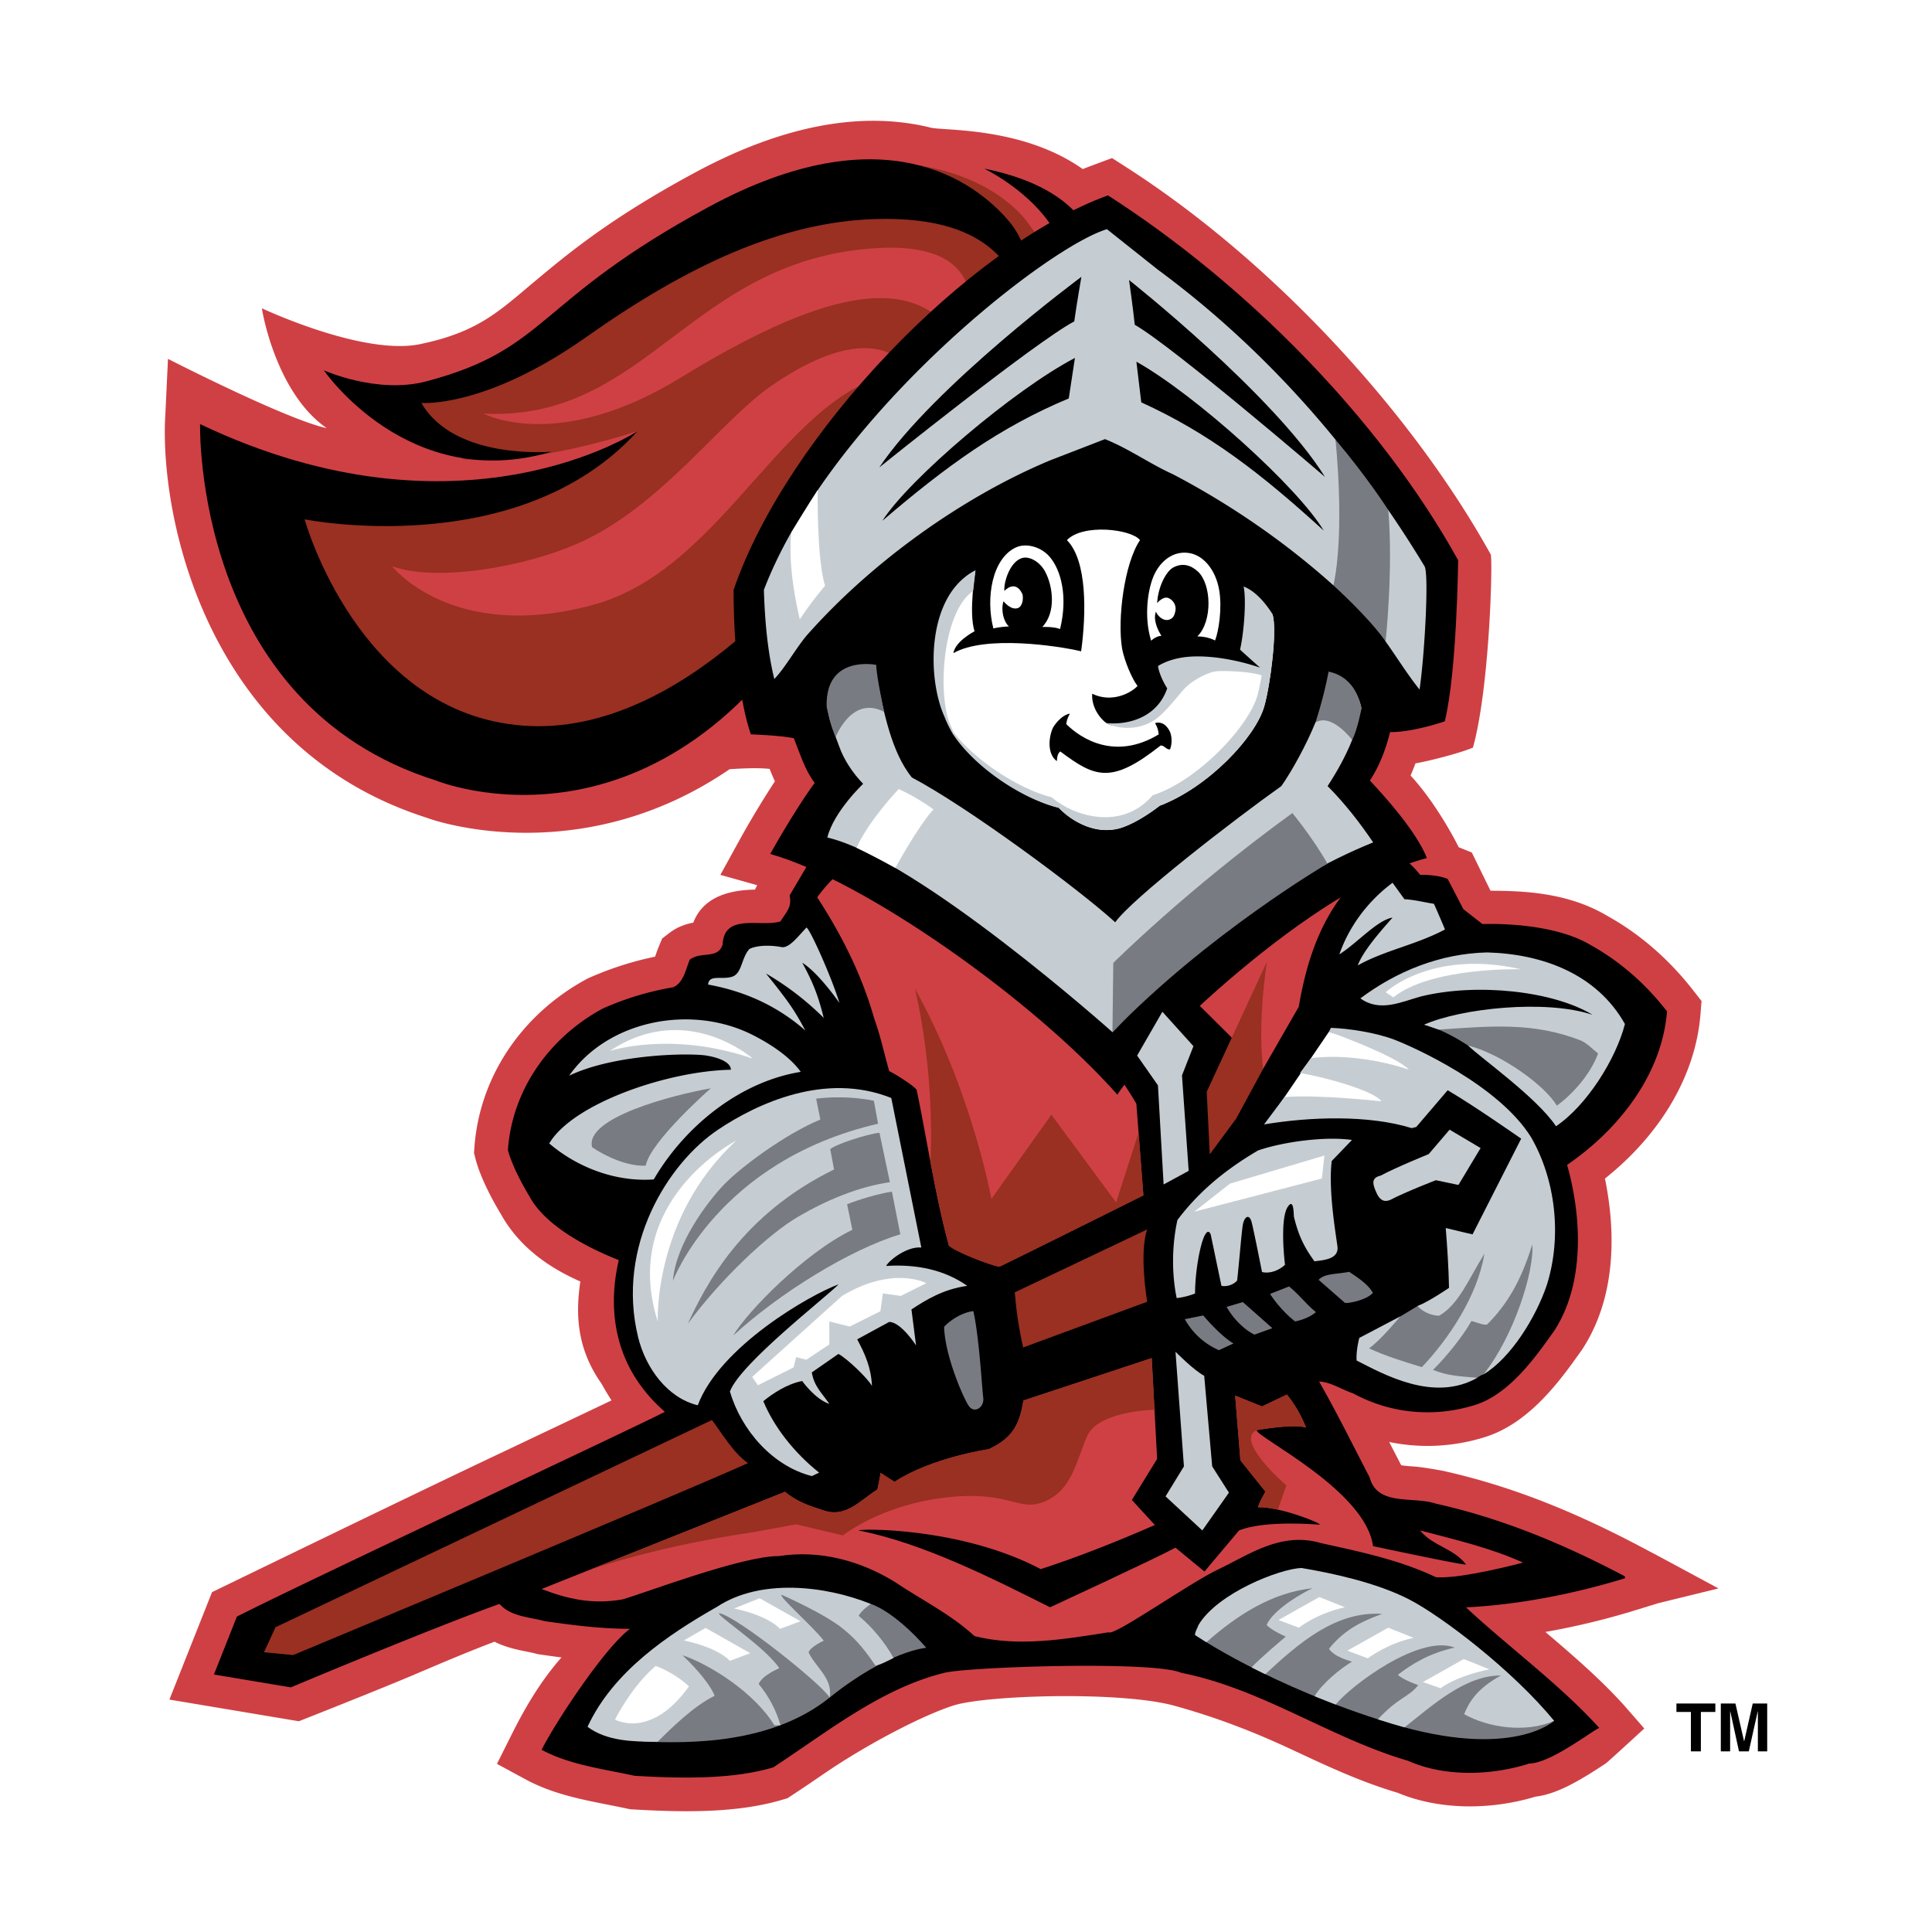 <svg xmlns="http://www.w3.org/2000/svg" width="2500" height="2500" viewBox="0 0 192.756 192.756"><g fill-rule="evenodd" clip-rule="evenodd"><path fill="#fff" d="M0 0h192.756v192.756H0V0z"/><path d="M146.955 74.59c1.605-5.716 1.975-17.861 1.789-19.246-7.781-14.053-21.598-29.186-36.398-38.677l-1.396-.896s-2.467.909-2.924 1.099c-5.811-4.112-13.406-3.83-15.059-4.108-6.948-1.756-14.911-.252-23.675 4.48-8.405 4.539-12.582 8.026-15.938 10.828-3.548 2.963-5.619 5.057-11.446 6.266C36.22 35.517 26.13 30.76 26.13 30.76c-.018-.008 1.297 8.36 6.465 11.957-4.015-.857-15.834-6.912-15.834-6.912l-.308 6.457c-.279 10.663 4.833 32.55 26.121 39.324 1.398.545 15.734 5.067 30.21-4.837 0 0 2.494-.208 4.003-.034.161.406.331.819.525 1.235a94.971 94.971 0 0 0-3.404 5.634l-2.037 3.703 3.672 1.03-.221.441c-3.272.043-5.331 1.149-6.152 3.295-.706.131-1.56.395-2.395 1.035l-.71.545-.345.827c-.124.298-.224.591-.313.849l-.047.137a32.448 32.448 0 0 0-6.624 2.132l-.116.052-.111.061c-6.507 3.532-10.686 9.814-11.179 16.805l-.038.537.132.521c.597 2.361 2.304 5.175 2.539 5.557 1.916 3.468 5.061 5.479 7.939 6.743-.487 3.265-.364 6.688 2.118 10.204.321.587.653 1.137.994 1.658-2.959 1.413-7.288 3.463-11.539 5.479-9.397 4.452-28.32 13.653-28.32 13.653l-4.254 10.718 12.914 2.163s8.032-3.164 11.647-4.707c2.578-1.101 5.229-2.224 7.876-3.229 1.106.56 2.245.793 3.174.979.352.071.685.138.959.212l.192.052.197.028c.706.102 1.427.203 2.159.298-2.267 2.569-3.843 5.434-4.984 7.716l-1.452 2.903 2.854 1.545c2.637 1.429 5.501 1.993 8.271 2.539.658.131 1.279.253 1.896.387l.255.056.26.015c5.094.297 10.435.385 14.981-.976l.465-.139.407-.266c1.108-.723 2.22-1.484 3.297-2.22 4.036-2.764 9.588-5.711 12.838-6.759 3.25-1.049 16.749-1.456 22.094.026 4.207 1.168 7.906 2.593 11.922 4.476 3.271 1.533 6.656 3.115 10.322 4.2 3.959 1.664 9.043 1.806 13.766.384 2.197-.259 4.557-1.7 6.984-3.304.248-.166 3.854-3.495 3.854-3.495l-2.002-2.297c-2.371-2.627-5.141-5.02-7.865-7.332a74.155 74.155 0 0 0 8.92-2.149l2.367-.729 5.984-1.466-5.984-3.223-1.785-.943c-7.08-3.743-13.342-6.146-19.705-7.564 0 0-1.893-.361-2.883-.431-.398-.028-.943-.066-1.303-.128l-.008-.026-1.186-2.295c3.09.64 6.316.501 9.432-.451 4.578-1.373 7.693-5.772 9.824-8.782 3.746-5.713 3.15-12.785 2.271-17.049 5.607-4.469 9.053-10.345 9.533-16.414l.104-1.298-.801-1.026c-2.432-3.128-5.33-5.644-8.52-7.423-3.766-2.263-7.965-2.554-11.732-2.554l-1.865-3.81s-1.25-.509-1.307-.53c0 0-2.012-4.125-4.805-7.157.174-.389.334-.795.486-1.209 1.57-.281 4.525-1.056 5.736-1.574z" fill="#cf4044"/><path d="M103.039 35.77s4.537-7.239-.348-13.343c0 0-4.711-7.675-19.361-6.018 0 0-12.906 5.825-17.795 10.19-4.889 4.365-19.207 11.524-19.207 11.524l-6.984 1.222s-1.222 3.492 3.143 4.714c4.366 1.223 3.667 1.746 3.667 1.746s5.936.873 17.46-2.794c0 0-6.984 7.159-17.985 7.508-11 .35-18.333 0-18.333 0s.521 5.433 3.446 9.581c3.613 5.124 11.156 13.082 17.268 13.082s17.006-.261 17.006-.261l11.773-7.849 13.605-18.837 8.721-4.535 3.924-5.93z" fill="#993022"/><path d="M82.284 54.606s-13.729 19.02-30.087 17.791C35.723 71.16 30.394 51.815 30.394 51.815s21.347 4.292 33.221-8.804c0 0-17.635 11.699-43.652-.698 0 0-.731 27.99 23.6 35.579 0 0 22.414 9.156 38.842-19.064l-.121-4.222zM98.188 16.82s15.928 7.612 3.545 19.472l.867 1.612c.275-.152.67-.336 1.225-.564 5.32-2.181 12.21-16.92-5.637-20.52z"/><path d="M102.699 31.841s1.217-6.01-2.102-9.851c-3.316-3.842-12.375-10.801-29.836-1.373-17.46 9.429-15.995 14.211-28.243 17.434-4.921 1.294-10.21-1.109-10.21-1.109s8.432 12.356 22.734 8.122c0 0-9.685.899-13.003-4.863 0 0 6.36.562 16.487-6.597 10.129-7.16 19.494-11.478 28.824-11.75 12.414-.361 14.295 5.892 15.349 9.987z"/><path d="M87.274 24.766c-18.508 1.236-22.693 17.283-39.025 16.5 0 0 7.327 3.978 19.645-3.578 13.082-8.023 23.833-11.575 28.023-2.932 0 0 5.108-10.908-8.643-9.99z" fill="#cf4044"/><path d="M90.744 36.99s-2.966-5.974-13.823 1.527c-4.948 3.418-10.942 11.919-18.968 15.566-5.756 2.617-14.647 3.976-18.837 2.404 0 0 5.947 7.663 20.014 3.875C72.734 56.7 78.534 38.037 90.744 36.99z" fill="#cf4044"/><path d="M21.342 167.067l2.293-5.781c7.218-3.666 41.476-19.707 42.698-20.432-5.494-4.785-5.598-10.873-4.596-15.125-.464-.224-6.874-2.546-8.911-6.365 0 0-1.655-2.674-2.152-4.634.42-5.958 4.087-11.19 9.434-14.093a29.14 29.14 0 0 1 7.065-2.139c1.031-.458 1.26-1.833 1.642-2.75 1.146-.878 2.826 0 3.285-1.528.153-3.169 3.819-1.68 5.767-2.291.611-.993 1.146-1.375.917-2.597l1.85-3.143c-.14.067 5.673-4.381 5.673-4.381l47.015-1.337c2.139 1.26 3.779 3.056 5.422 4.927 1.184-.458 2.941 1.884 2.941 1.884s1.641-.051 2.75.408l1.566 3.017 1.908 1.49s6.76-.331 10.809 2.101c2.941 1.642 5.461 3.857 7.6 6.607-.496 6.264-4.773 11.763-9.967 15.314 1.488 5.271 1.756 11.916-1.299 16.575-1.947 2.751-4.545 6.378-7.982 7.409-4.125 1.261-8.402.802-12.068-1.184-1.146-.382-2.254-1.146-3.398-1.184 1.795 3.131 3.359 6.34 5.041 9.548.764 2.94 4.354 1.871 6.605 2.635 6.686 1.489 12.871 4.087 18.869 7.257v.19c-4.967 1.528-10.504 2.636-15.852 2.903 4.164 3.895 9.396 7.715 13.291 12.03-.648.229-4.812 3.514-6.988 3.552-3.82 1.222-8.479 1.336-12.068-.268-7.83-2.292-14.553-7.18-22.648-8.784-2.738-1.221-21.263-.597-23.64 0-6.34 1.565-11.687 5.92-17.072 9.434-4.086 1.222-9.243 1.107-13.825.84-3.17-.688-6.531-1.107-9.28-2.597 1.375-2.75 6.335-10.251 8.822-12.068-2.865 0-5.614-.345-8.517-.765-1.566-.42-3.399-.458-4.506-1.718-7.027 2.52-20.815 8.325-20.815 8.325l-7.679-1.282z"/><path d="M124.154 93.84c-.84.381-1.373 1.031-2.1 1.565-1.26.993-2.902 1.337-4.377 2.938l8.35 8.29a2579.73 2579.73 0 0 1 3.551-6.187c.879-5.156 2.559-9.968 6.607-13.559-1.068-1.642-2.254-2.368-3.666-3.667-1.947 3.898-5.08 7.259-8.365 10.62zM114.076 119.261l-.703-9.144c-.803-1.414-2.316-3.56-3.234-4.819 1.07-2.062 2.102-4.125 3.209-6.149-6.607 1.374-12.336-2.254-17.683-5.386-3.323-2.787-5.729-5.613-8.785-8.821-2.1 1.146-3.857 2.521-5.346 4.583 2.481 3.819 4.468 7.791 5.69 12.106.611 1.681.993 3.476 1.489 5.232.649.306 2.635 1.565 2.75 1.909 1.069 5.156 1.833 10.465 3.208 15.506.611.573 4.047 1.947 5.042 2.101 2.254-1.081 14.363-7.118 14.363-7.118z" fill="#cf4044"/><path d="M99.713 126.379c2.254-1.081 14.363-7.118 14.363-7.118l-.48-6.251-2.242 6.956-6.459-8.749-5.984 8.401s-1.908-10.692-7.638-21.005c0 0 1.979 7.636 1.559 17.31.532 2.819 1.096 5.626 1.841 8.355.61.574 4.046 1.948 5.04 2.101z" fill="#993022"/><path d="M133.627 95.215c1.758-1.108 3.797-3.431 5.309-3.667-1.373 1.554-2.941 3.361-3.475 4.774 2.635-1.49 5.842-2.062 8.707-3.59 0 0-.777-1.85-1.107-2.559-.992-.152-1.891-.401-2.941-.458l-1.184-1.642c-2.559 1.909-4.354 4.43-5.309 7.142zM77.96 94.49c-.76-.155-2.29-.26-3.187.19-.84.916-.716 2.463-1.757 2.777-1.041.312-2.291-.257-2.367.774 3.59.649 6.874 2.101 9.701 4.583-1.037-1.923-1.557-2.756-3.934-5.691a28.431 28.431 0 0 1 5.767 4.431c-.58-2.328-1.1-3.576-2.141-5.502 1.666 1.04 3.707 4.013 3.707 4.013-.688-2.329-2.903-7.333-3.285-7.523-.84.878-1.744 2.103-2.504 1.948zM56.785 107.321c4.048-1.948 10.663-2.267 13.265-2.059.768.062 2.862.468 2.871 1.467-6.314.117-15.777 3.372-18.122 7.352 2.864 2.444 6.683 3.857 10.426 3.59 3.17-5.423 8.708-9.776 14.666-10.731-1.047-1.47-2.949-2.741-4.741-3.654-6.153-3.139-14.466-1.51-18.365 4.035z" fill="#c6cdd2"/><path d="M59.077 114.463c1.242.843 3.479 1.936 5.347 1.833.475-2.447 6.492-7.715 6.492-7.715-3.676.637-12.626 2.926-11.839 5.882z" fill="#787b82"/><path d="M86.995 138.278c-.084-1.88-.708-3.203-1.472-4.654l3.192-1.735c1.18 0 2.678 2.341 2.678 2.341l-.458-3.59c1.492-.971 3.157-2.012 5.569-2.351-2.291-1.604-5.041-2.178-8.097-1.986.376-.658 2.177-1.986 3.514-1.833l-2.999-14.923c-6.592-2.637-13.391.555-17.281 3.159-4.989 3.34-10.196 11.62-7.975 20.709.752 3.081 2.933 6.063 5.951 6.789 2.177-5.843 11.188-11.021 14.054-12.068-1.26 1.299-9.814 7.905-10.846 10.693 1.107 3.819 4.239 7.447 8.173 8.44l.726-.344c-2.585-2.062-4.528-4.629-5.569-7.127.833-.694 2.359-1.734 3.88-2.014 0 0 1.261 1.795 2.712 2.291-.802-1.184-1.489-1.699-1.757-3.149l2.659-1.846c.903.487 2.926 2.435 3.346 3.198zM142.543 115.145s-3.271 1.325-4.791 2.145c-.992.229-.814.861-.398 1.764s.971.834 1.391.643c1.451-.764 4.506-1.947 4.506-1.947l2.258.472 2.211-3.68-3.094-1.834-2.083 2.437z" fill="#c6cdd2"/><path d="M82.832 114.654l.382 2.024c-9.313 4.56-12.852 11.637-14.589 15.391 3.299-4.482 8.032-8.94 11.001-10.675 2.812-1.644 6.013-2.993 9.159-3.447l-1.041-4.931c-1.31.139-4.441 1.18-4.912 1.638z" fill="#787b82"/><path d="M125.518 114.781c-3.514 2.062-6.029 4.271-8.045 6.938-.518 2.329-.611 5.193-.076 7.791a7.153 7.153 0 0 0 1.832-.458c.016-2.299.502-4.796.918-5.698.416-.901.648-.183.648-.183l1.068 5.117c.535.114 1.223-.115 1.566-.535.229-2.024.465-5.212.602-5.718.209-.763.635-.848.834-.139s1.047 5.016 1.047 5.016c.84.191 1.719-.19 2.291-.725-.217-1.862-.357-4.814.268-5.768.627-.951.588.686.627.991.455 1.86 1.016 3.019 2.047 4.432.727-.114 2.467-.142 2.291-1.489-.176-1.347-.916-5.576-.572-8.517l2.023-2.101c-2.635-.38-6.811.168-9.369 1.046z" fill="#c6cdd2"/><path d="M73.15 133.253c4.602-4.243 11.691-8.609 16.675-10.106l-.839-4.261c-1.533.256-3.272.791-4.469 1.26l.521 2.551c-4.736 2.288-10.478 8.152-11.888 10.556z" fill="#787b82"/><path d="M101.24 128.94c.152 1.832.42 3.664.84 5.497l12.377-4.561s-.834-4.856 0-7.216l-13.217 6.28z" fill="#993022"/><path d="M131.561 127.691l2.635 2.305c.498.038 2.188-.327 2.777-1.004-.451-.85-1.631-1.613-2.369-2.101-1.272.252-2.471.151-3.043.8zM126.717 129.093c.633 1.014 1.742 2.193 2.506 2.749.678-.147 1.457-.416 2.068-.933-.992-.803-1.648-1.719-2.68-2.559l-1.894.743zM118.209 131.615a7.172 7.172 0 0 0 3.4 3.094l1.451-.669c-1.361-.817-3.014-2.796-3.014-2.796l-1.837.371zM122.381 130.389c.727 1.298 1.873 2.338 2.779 2.767l1.785-.643-2.943-2.604-1.621.48zM94.196 132.375c.058 2.825 1.914 7.117 2.466 7.904.552.788 1.582.142 1.433-.87-.113-.783-.396-6.01-.984-8.596-1.041.105-2.279.861-2.915 1.562z" fill="#787b82"/><path d="M114.908 135.497l-12.803 4.232c-.381 2.368-1.062 3.749-3.469 4.857 0 0-5.689.832-9.388 3.256l-1.401-.897c0 .268-.312 1.665-.312 1.665-1.718 1.069-3.175 2.898-5.429 2.059-1.337-.42-2.673-.879-3.781-1.833l-24.29 9.7c2.482.955 5.003 1.585 8.096 1.031 2.196-.63 11.954-4.354 15.583-4.316 4.125-.648 8.172.497 11.534 2.561 2.597 1.756 5.576 3.207 7.982 5.423 4.393 1.107 9.014.306 13.367-.382.496.458 8.061-4.92 10.998-6.302 2.939-1.383 6.188-3.781 10.197-2.598 3.82.84 7.869 1.681 11.457 3.399 2.445.229 8.709-1.451 8.709-1.451-3.285-1.489-6.799-2.291-10.273-3.208 1.26 1.565 3.398 1.795 4.582 3.398-.117.093-5.971-1.128-9.279-1.833-.727-5.575-11.688-10.885-11.611-11.571 0 0 3.553-.65 4.928-.268-.496-1.223-1.107-2.292-1.91-3.285l-2.482 1.185-2.678-1.075.52 6.452 2.498 3.123s-.689 1.18-.729 1.561c2.102-.076 6.232 1.549 6.156 1.74 0 0-5.463-.496-8.059.573l-3.451 4.099-2.889-2.38c-2.293 1.222-12.514 5.945-12.514 5.945-5.652-2.827-12.655-6.404-19.109-7.664 0-.191 10.197-.356 18.179 3.857 3.781-1.223 7.715-2.797 11.383-4.401l-2.291-2.498 2.518-4.1-.539-10.054z" fill="#cf4044"/><path d="M79.433 152.082l4.667 1.108s3.734-3.019 10.227-3.782c6.493-.763 7.256 1.528 9.93.382 2.674-1.145 3.055-3.818 4.201-6.492.939-2.192 5.217-2.587 6.725-2.658l-.275-5.143-12.803 4.232c-.381 2.368-1.062 3.749-3.469 4.857 0 0-5.689.832-9.388 3.256l-1.401-.897c0 .268-.312 1.665-.312 1.665-1.718 1.069-3.175 2.898-5.429 2.059-1.337-.42-2.673-.879-3.781-1.833l-19.536 7.802c3.63-1.218 9.054-2.684 16.443-3.792l4.201-.764zM125.377 142.688s3.553-.65 4.928-.268c-.496-1.223-1.107-2.292-1.91-3.285l-2.482 1.185-2.678-1.075.52 6.452 2.498 3.123s-.689 1.18-.729 1.561c.553-.02 1.248.079 1.969.237l.842-2.423c-.001-.001-5.204-4.476-2.958-5.507z" fill="#993022"/><path d="M118.121 146.302l-1.834 2.992 3.668 3.399 2.654-3.771-1.67-2.621-.795-9.039c-1.031-.535-2.863-2.396-2.863-2.396l.84 11.436z" fill="#c6cdd2"/><path d="M71.03 141.675l-43.543 20.674-1.15 2.498 2.914.278s38.791-16.175 45.378-19.15c-1.47-.994-2.644-3.059-3.599-4.3z" fill="#993022"/><path d="M87.605 112.114c-16.003 3.704-20.469 15.682-20.469 15.682.277-3.678 3.42-7.88 5.134-9.646 1.715-1.766 6.139-5.04 9.576-6.452l-.417-2.082s2.706-.416 5.759.208l.417 2.29zM148.004 137.128s-.281.057-.615.335c-2.055.394-4.346.74-8.619-.24l-2.482-2.75 3.426-3.139 1.734-1.041 3.4-1.11 1.941-5.327 6.111-1.91 1.176 3.699-3.33 8.257-2.742 3.226zM153.658 110.214s-6.721-6.799-11.57-7.982c0 0 11.953-2.017 17.682.726l.764 2.673-4.201 4.584-1.145.42-1.53-.421z" fill="#787b82"/><path d="M155.324 110.311c-1.18-2.013-5.533-5.161-8.855-6.001 1.225 1.213 6.844 5.168 8.773 8.053 3.066-2.052 5.98-6.701 6.877-10.196-2.789-4.966-8.174-6.989-13.75-7.143-4.697.114-9.014 1.871-12.643 4.583 1.949 1.414 4.088.344 6.035-.19 5.576-1.375 13.217-.555 17.133 1.833-4.658-1.566-13.145-.652-16.807.982l1.455.491c5.193-.343 9.447-.786 14.26 1.123.611.306 1.107.84 1.641 1.261-.787 2.15-2.662 4.163-4.119 5.204z" fill="#c6cdd2"/><path d="M86.88 160.026s2.216.605 5.538 4.373c0 0-3.819.286-9.643 4.965-5.824 4.678-14.036 4.582-18.619 4.392l-.859-4.965 4.773-5.061 3.151-2.673 5.538-2.006 1.433-.477 8.688 1.452z" fill="#787b82"/><path d="M71.565 160.294c-4.889 2.788-10.388 6.453-12.946 11.991 1.947 1.451 4.582 1.49 6.989 1.49 1.459-1.435 3.59-3.553 5.691-4.584-.344-.916-1.541-2.47-3.208-4.048 2.813.942 7.256 3.818 9.166 6.989h.611c-.42-1.489-1.146-2.864-2.177-4.125.42-.917 2.062-1.564 2.062-1.564-1.413-2.14-6.416-5.348-5.996-5.501 1.833.366 10.25 7.105 11.019 8.422.344-1.91-1.421-3.027-2.109-4.518.229-.572 1.516-1.154 1.516-1.154-1.03-1.375-4.582-4.469-4.201-4.583 0 0 4.43 1.948 6.225 3.476 1.337 1.069 2.253 2.291 3.132 3.59.611-.114 1.237-.488 1.811-.755-.841-1.528-2.074-3.031-3.487-4.216.364-.624 1.218-1.178 1.218-1.178-4.546-1.834-11-2.559-15.316.268z" fill="#c6cdd2"/><path d="M119.229 163.12s7.436 5.13 19.529 8.822c12.094 3.691 16.295-.255 16.295-.255l-6.111-5.22-4.709-3.819-9.166-4.073-3.693-1.02-3.438.256-7.129 3.564-1.578 1.745z" fill="#787b82"/><path d="M155.053 171.688c-4.088-5.003-11.182-10.427-14.475-12.12s-7.77-2.63-10.732-3.131c-2.188.085-8.381 2.513-10.273 5.69-.115.343-.344.648-.344.993l1.135.727c3.018-2.674 6.543-4.967 10.59-5.386-2.047.974-4.129 2.535-4.582 3.666.557.586 1.91 1.159 1.91 1.159s-2.574 2.153-3.414 3.07l1.369.682c3.285-3.056 7.01-6.325 11.668-6.02-2.389.862-3.898 1.747-5.309 3.476.475.821 2.295 1.289 2.295 1.289-1.223.727-3.014 2.227-3.738 3.448l2.107.831c1.527-1.885 8.33-7.021 11.883-5.685-2.549.573-4.221 1.605-5.672 2.713.457.497 2.029 1.035 2.029 1.035-.955 1.222-1.996 1.211-4.025 3.413.98.31 2.006.617 2.656.799 2.635-2.062 6.023-5.208 9.613-5.17-2.52 1.374-3.246 2.826-3.666 3.856 2.443 1.377 6.225 1.886 8.975.665z" fill="#c6cdd2"/><path d="M138.248 98.995s4.584-4.328 13.494-2.291c0 0-8.91-.255-12.73 2.801l-.764-.51zM132.596 102.929l-5.844 8.593 13.023-.56 3.338-4.537-10.517-3.496z" fill="#fff"/><path d="M140.562 106.72c-2.758-.938-6.557-1.562-9.762-1.15l-1.107 1.489c2.596.42 7.436 1.794 8.135 2.821 0 0-6.193-.695-9.668-.428l-2.047 2.731c4.584-.764 10.416-.967 14.732.37l.457-.115 3.133-3.666c2.674 1.566 7.334 4.833 7.334 4.833l-4.852 9.548s-1.604-.364-2.674-.632c.152 1.948.287 3.905.326 5.968 0 0-2.016 1.384-3.123 1.804.506.669 1.617 1.01 2.15.972 1.938-1.127 2.916-3.608 4.504-6.184-.688 4.24-3.602 8.543-6.238 11.317-1.756-.533-3.631-1.109-5.271-1.873 1.135-.778 3.121-3.191 3.121-3.191l-4.094 2.151s-.332 1.183-.273 2.251c2.711 1.374 7.697 4.201 12.043 1.727-1.916-.162-2.932-.207-4.414-.786 1.318-1.318 2.914-3.262 3.828-4.875.535.115 1.166.434 1.566.344 1.908-1.909 3.348-4.211 4.506-7.981.229 2.59-1.816 9.147-4.871 12.964 2.752-1.643 5.254-5.746 6.322-8.916 1.529-4.851.879-10.503-1.564-14.742-3.248-5.232-11.793-9.032-13.635-9.738-1.842-.707-4.549-1.123-6.34-1.184l-.191.381c.001-.001 6.667 2.384 7.967 3.79z" fill="#c6cdd2"/><path d="M73.443 113.808s-11.649 5.939-7.819 18.044c0 0-.466-10.392 7.819-18.044zM60.846 104.852s6.111-2.037 14.258.765c0-.001-6.62-5.858-14.258-.765zM84.015 129.294l-8.969 8.076.567.836 3.564-1.782.255-1.02 1.019.255 2.291-1.527v-2.292l2.037.51 3.055-1.527.254-1.782 1.782.254 2.546-1.272c.002-.002-3.308-1.784-8.401 1.271zM119.152 120.892l12.731-3.31.254-2.292-9.42 2.801-3.565 2.801zM131.629 159.339l-4.074 2.291 2.037.765s1.709-1.398 4.582-2.037l-2.545-1.019zM138.502 162.395l-4.072 2.291 2.037.764s2.016-1.539 4.582-2.037l-2.547-1.018zM146.041 165.527l-4.074 2.292 1.77.619s1.287-1.129 4.852-1.893l-2.548-1.018zM70.397 162.419l4.453 2.521-2.037.764s-1.019-1.273-4.583-2.037l2.167-1.248zM75.789 159.458l4.074 2.291-2.037.764s-1.018-1.272-4.583-2.036l2.546-1.019zM68.739 168.25s-1.273-1.273-3.31-2.036c0 0-2.038 1.526-4.074 5.346 0 0 3.565 2.037 7.384-3.31z" fill="#fff"/><path d="M123.338 111.598l2.689-4.964s-.623-4.062.381-10.693l-6.014 12.985.307 6.241 2.637-3.569z" fill="#993022"/><path d="M74.913 73.266s2.956.098 4.287.39c.617 1.526 1.104 3.182 2.079 4.448-1.299 1.754-3.361 5.147-4.433 7.096 9.255 2.598 26.157 14.435 34.633 24.014 2.873-4.529 19.436-20.604 30.881-23.608-1.055-2.679-4.252-6.202-5.682-7.728.973-1.494 1.592-3.15 2.014-4.839 2.25.039 5.455-1.071 5.455-1.071 1.217-4.952 1.332-16.074 1.332-16.074-7.859-14.191-21.271-27.635-34.941-36.402-13.991 5.093-32.068 23.927-37.345 39.357-.001-.001-.112 9.092 1.72 14.417z"/><path d="M77.251 67.745c1.039-1.071 2.045-2.89 3.182-4.286 6.495-7.372 15.62-13.898 24.356-17.536l5.455-2.111c2.369.942 4.48 2.468 6.787 3.507 5.684 2.979 11.154 6.732 15.979 11.061 0 0 2.342.389 3.152 1.19 1.061 1.035 2.072 4.419 2.072 4.419 1.135 1.591 2.139 3.231 3.395 4.811.488-3.28.959-11.447.504-12.291a111.522 111.522 0 0 0-3.646-5.655s-2.377.394-3.086-.566c-1.02-1.379-2.15-6.416-2.15-6.416-5.125-6.276-11.037-12.031-17.746-16.978l-5.066-4.027c-4.934 1.488-19.794 12.76-28.855 26.037l-1.046 5.725-1.613-1.483c-1.061 1.885-1.979 3.792-2.711 5.702.096 3.085.355 6.072 1.037 8.897z" fill="#c6cdd2"/><path d="M110.99 102.979c7.404-7.924 16.562-15.132 26.012-18.932-1.299-1.916-2.826-3.897-4.547-5.618.963-1.483 1.814-3.005 2.455-4.617l-.332-2.063 1.256-1.049c-.262-1.624-1.625-3.28-3.281-3.669l.828 3.417s-1.404.494-2.145 1.645c-.908 2.241-2.348 4.842-3.393 6.335-4.67 3.307-14.953 11.263-16.576 13.59-3.682-3.355-14.841-11.593-20.296-14.45-1.949-2.436-2.809-6.219-3.653-10.927-.975-.357-2.565-.033-3.377.649-2.598 1.883-.956 5.093-.227 7.144.487 1.396 1.396 2.728 2.403 3.767 0 0-2.939 2.777-3.572 5.358 9.076 2.127 28.445 19.42 28.445 19.42z" fill="#c6cdd2"/><path d="M113.215 32.403c3.865 2.208 18.98 15.182 18.98 15.182-5.18-8.281-19.549-19.646-19.549-19.646s.391 2.767.569 4.464zM113.865 40.143c6.787 3.085 12.014 7.145 18.201 12.795-2.533-4.271-12.762-13.525-18.689-16.854l.488 4.059zM107.18 32.065c-3.932 2.083-19.453 14.57-19.453 14.57 5.439-8.112 20.164-19.016 20.164-19.016s-.479 2.755-.711 4.446zM106.631 39.753c-6.881 2.868-12.235 6.759-18.598 12.209 2.667-4.188 13.184-13.113 19.213-16.251l-.615 4.042z"/><path d="M128.939 81.118s2.031 2.452 3.496 5.043c0 0-11.908 6.976-21.445 16.817l.082-6.906s7.223-7.224 17.867-14.954zM132.553 67.031s2.619.212 3.281 3.669c0 0-.42 2.188-.928 3.119 0 0-2.064-2.74-3.67-1.726 0 0 .758-2.191 1.317-5.062z" fill="#787b82"/><path d="M89.663 78.723s-2.942 3.066-4.209 5.856c0 0 1.885.911 3.876 2.016 0 0 2.193-4.068 3.799-5.843-.001 0-1.437-1.1-3.466-2.029z" fill="#fff"/><path d="M87.422 66.335s-5.113-1.053-4.945 4.188c0 0 .427 1.981.898 3.008 0 0 1.619-4.2 4.832-2.508 0-.001-.764-3.499-.785-4.688z" fill="#787b82"/><path fill="#c6cdd2" d="M113.451 105.314l2.078 2.972.565 9.885 2.5-1.354-.668-9.525 1.144-2.914-3.099-3.435-2.52 4.371z"/><path d="M138.24 63.998s.779-7.189.271-13.106c0 0-2.004-3.166-5.271-7.031 0 0 .98 9.05-.203 14.544 0-.001 3.551 3.202 5.203 5.593z" fill="#787b82"/><path d="M79.799 61.792s-1.267-4.925-.848-8.697c0 0 1.743-2.868 2.631-4.213 0 0-.106 6.902.732 9.557 0-.001-1.537 1.816-2.515 3.353zM105.619 80.588c1.588 1.525 3.717 2.669 6.037 2.065 1.906-.54 4.041-2.261 4.041-2.261 4.873-1.853 9.574-6.856 10.441-9.929.578-2.018 1.312-7.506.826-9.16 0 0-1.766-2.506-2.475-2.371.135 1.855-.309 4.292-.693 5.818.971.416 2.189 2.104 2.189 2.104-3.637-1.456-6.031-.503-8.893 1.616-.916 1.694-1.516 2.994-3.436 3.643 0 0-2.488.512-3.082.133-.609-.284-1.715-1.559-1.605-3.032 2.008.973 3.934-.12 4.523-.778-.512-.643-1.297-2.432-1.541-3.729-.49-2.93.221-8.509 1.789-10.818-.852-1.099-5.689-1.678-7.295 0 2.031 2.032 1.939 7.296 1.42 11.092-2.311-.551-9.588-1.637-12.745.185.179-1.189 2.108-2.183 2.108-2.183-.608-1.913.09-6.064.09-6.064-4.616 2.263-4.578 11.599-2.957 14.679 1.462 4.053 7.461 8.052 11.258 8.99z" fill="#fff"/><path d="M99.109 62.703s.615-.172 1.553-.201c-.543-.486-.822-1.633-.543-2.516 0 0 .734.947 1.447.676.414-.147.568-.862.445-1.378-.711-1.547-1.803-.328-1.803-.328-.09-.818.545-2.949 1.789-3.287.713-.194 1.736.363 2.27 1.349.779 1.435 1.133 4.072-.279 5.535 0 0 1.17-.05 1.773.207.785-3.171.135-5.892-1.078-7.254-.883-.99-2.344-1.336-3.311-.895-2.388 1.093-3.048 5.048-2.263 8.092z" fill="#fff"/><path d="M105.447 75.938s-.012-.767.346-.962c3.486 2.621 5.107 3.27 9.998-.594.389-.032.551.421.939.389.227-.55.227-1.426-.098-1.945-.291-.486-.744-.875-1.393-.681.361.589.361 1.129.361 1.129-4.377 2.648-7.809.378-9.213-1.027 0 0 0-.432.355-1.043-.615.066-1.33.779-1.686 1.395-.452.971-.581 2.658.391 3.339z"/><path d="M114.85 63.926s.434-.454 1.027-.495c-.404-.611-.84-1.619-.553-2.398.227.521.906 1.103 1.545.685.295-.197.369-.565.418-.885.049-.492-.246-.935-.639-1.131-.566-.32-1.201.471-1.201.471.086-1.589.873-3.177 1.635-3.569.859-.443 1.682-.273 2.432.419 1.354 1.249 1.482 4.944-.051 6.471 1.092.008 1.764.41 1.764.41.369-.948.721-3.229.41-5.041-.346-2.012-1.6-3.565-3.168-3.709-1.428-.147-2.598.771-3.246 2.046-.68 1.331-1.147 4.245-.373 6.726z" fill="#fff"/><path d="M126.965 61.303s-1.215-2.147-2.891-2.787c.279 1.244.061 4.493-.354 6.294.004.023 1.395 1.265 1.994 1.802-2.143-.744-5.025-1.287-7.227-1.077-1.941.184-2.955.924-2.955.924.184 1.108.922 2.216.922 2.216-1.016 2.955-3.941 3.672-6.062 3.466.533.361 2.912 1.042 4.955-.418.885-.633 2.232-2.35 2.77-2.956.74-.831 2.311-1.662 3.16-1.779.652-.09 3.537-.013 4.6.406-.141.812-.291 1.524-.434 2.021-.869 3.073-5.943 8.487-10.441 9.929-3.078 3.593-7.865 2.102-10.08.196-2.99-.738-7.34-3.379-9.767-6.447a6.457 6.457 0 0 1-.219-.523c-1.463-2.781-.99-11.478 2.15-13.602.148-1.217.234-2.05.234-2.05-4.888 2.443-4.853 10.731-3.081 14.604.282.786.931 1.9.848 1.738 2.256 3.392 6.985 6.485 10.532 7.327 1.344 1.447 3.717 2.669 6.037 2.065 1.906-.54 4.041-2.261 4.041-2.261 4.873-1.853 9.574-6.856 10.441-9.929.579-2.017 1.313-7.504.827-9.159z" fill="#c6cdd2"/><path d="M169.697 174.732h-.996v-3.93h-1.443v-.844h3.883v.844h-1.444v3.93zM176.314 174.732h-.931v-3.99h-.014l-.89 3.99h-.979l-.871-3.99h-.014v3.99h-.929v-4.774h1.457l.863 3.764h.014l.851-3.764h1.443v4.774z"/></g></svg>
